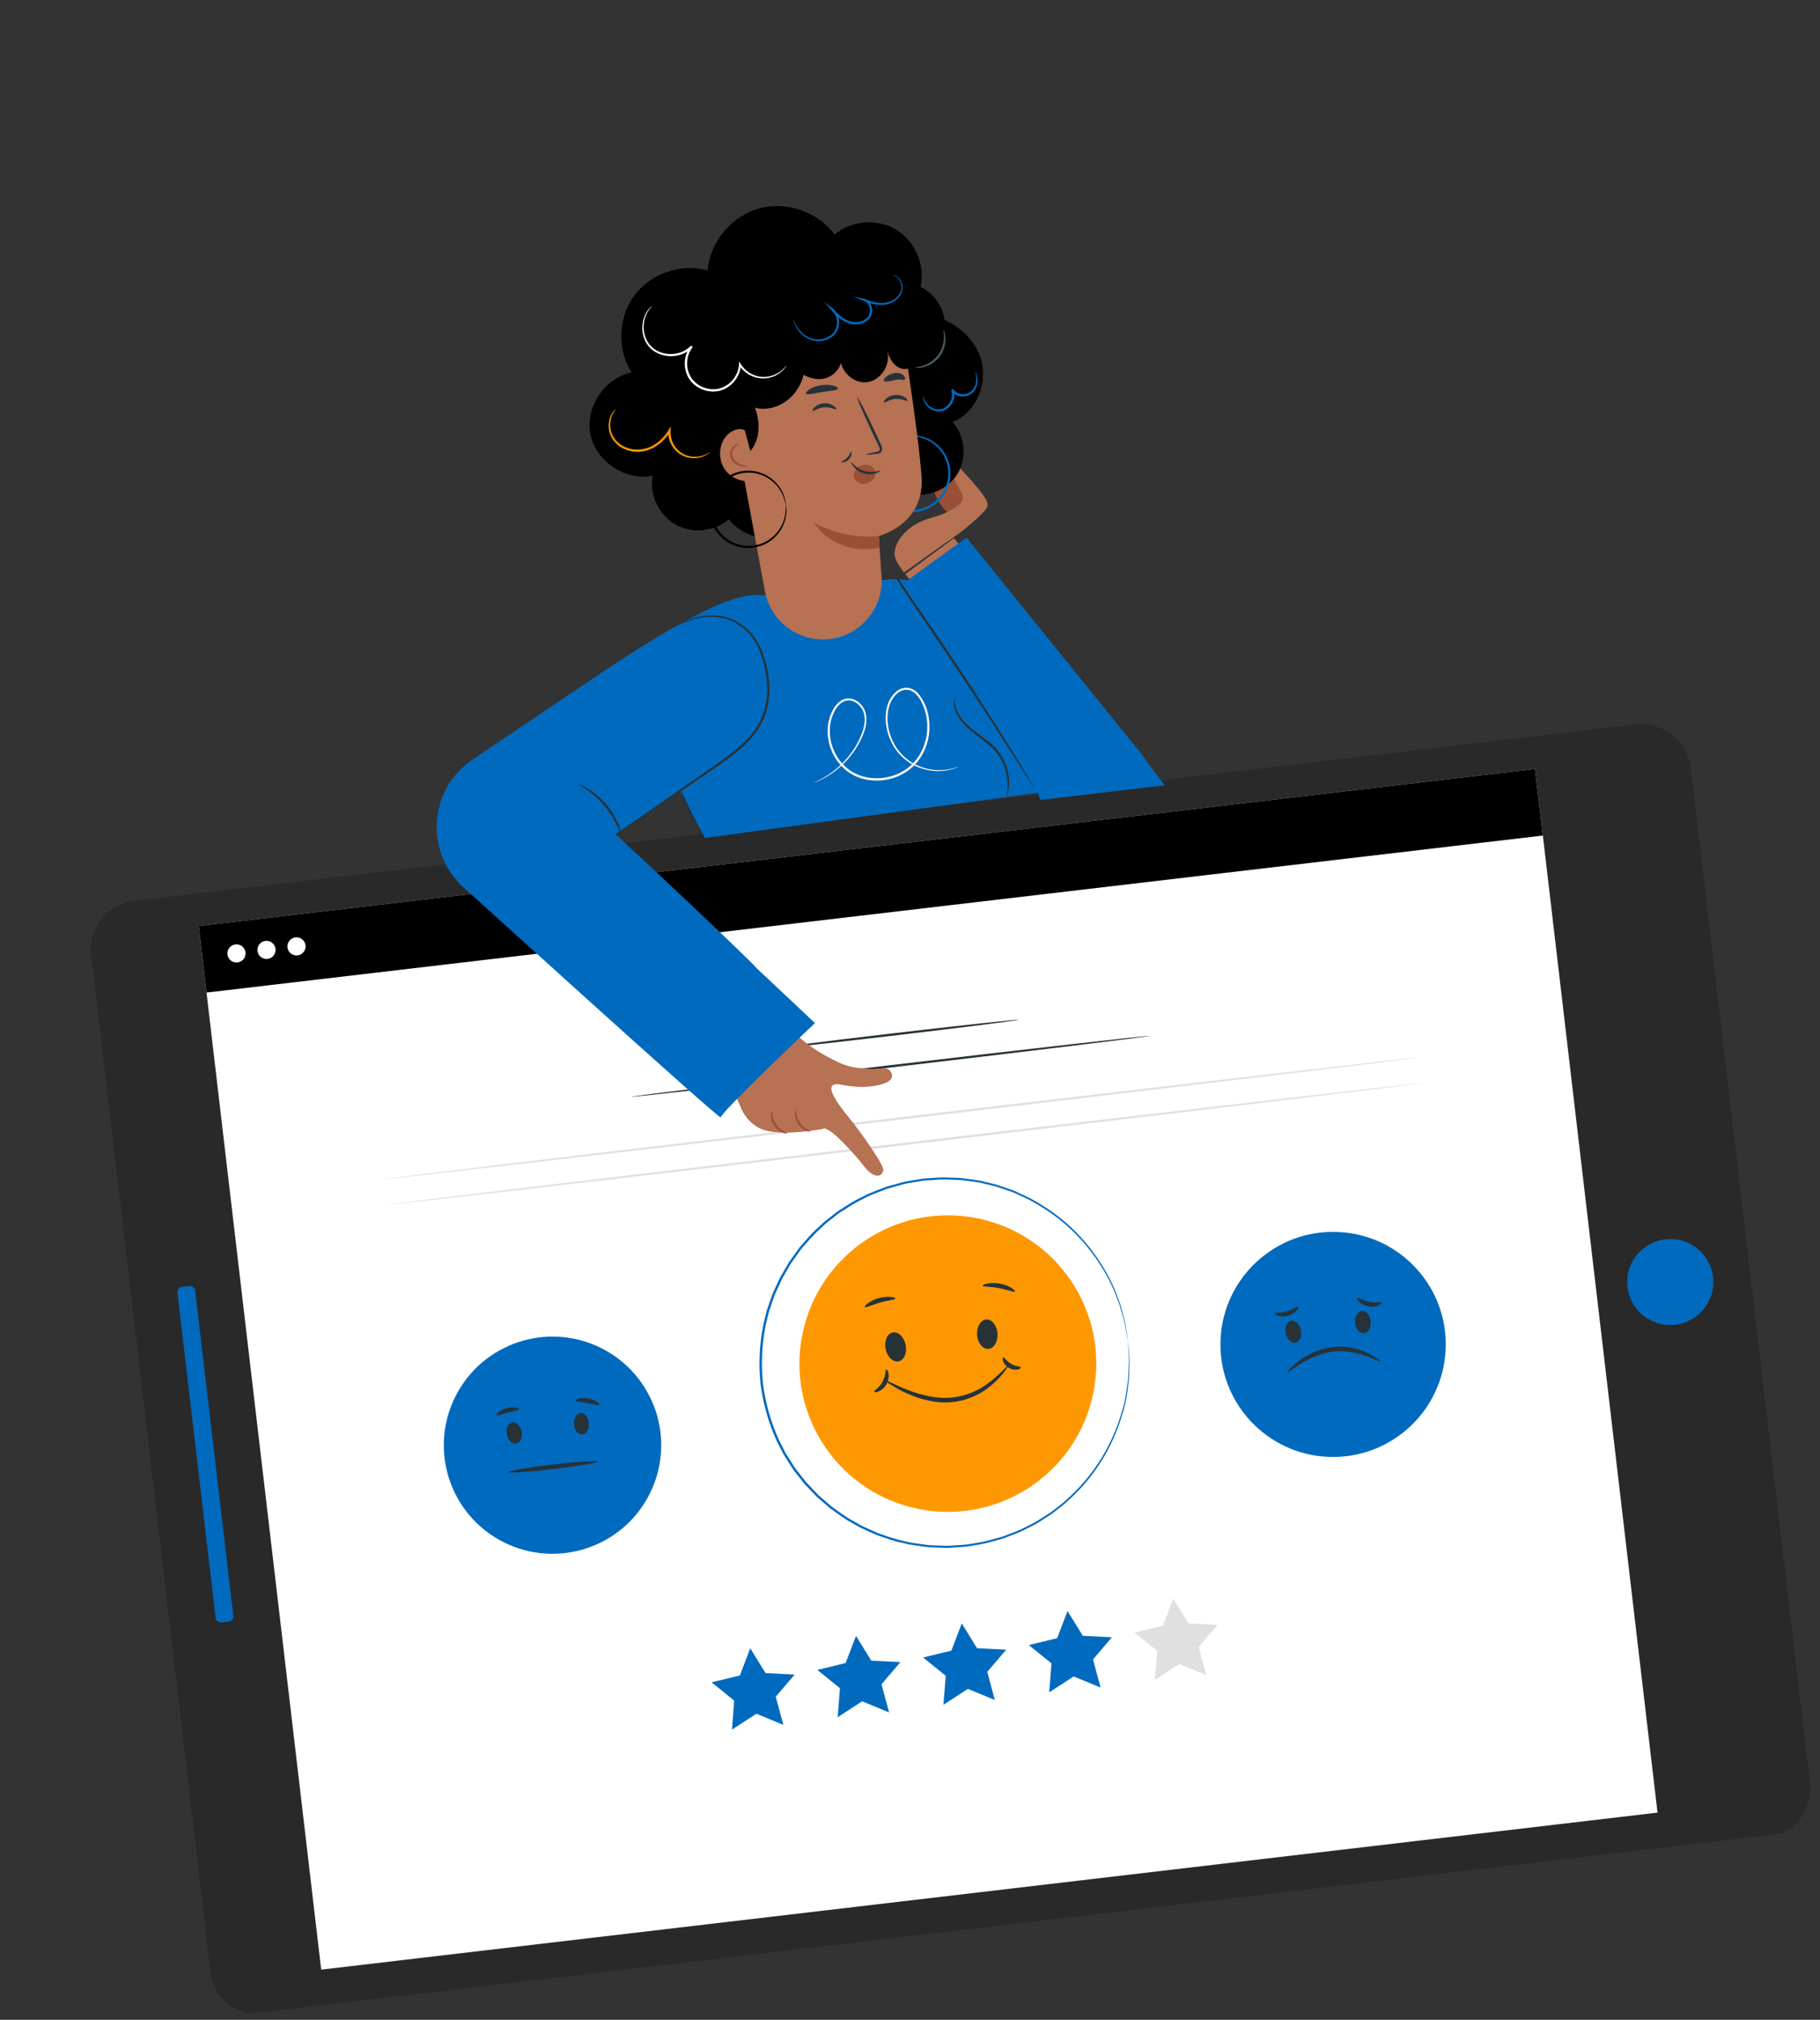 <svg width="440" height="488" viewBox="0 0 440 488" fill="none" xmlns="http://www.w3.org/2000/svg">
<rect x="0" y="0" width="440" height="488" fill="#333333" stroke="none"/>
<g clip-path="url(#clip0)">
<path d="M408.791 185.665L437.567 430.707C438.348 437.359 433.581 443.384 426.918 444.166L64.195 486.761C57.532 487.543 51.499 482.787 50.718 476.134L21.942 231.093C21.161 224.44 25.928 218.416 32.591 217.633L395.314 175.039C401.978 174.256 408.01 179.013 408.791 185.665Z" fill="#292929"/>
<path d="M48.041 223.725L77.651 475.877L400.718 437.94L371.108 185.787L48.041 223.725Z" fill="white"/>
<path d="M414.141 310.935C414.796 305.232 410.696 300.08 404.984 299.428C399.272 298.777 394.11 302.872 393.455 308.576C392.8 314.279 396.9 319.431 402.613 320.082C408.325 320.734 413.486 316.638 414.141 310.935Z" fill="#006abe"/>
<path d="M47.184 311.835L56.406 390.36C56.488 391.058 55.991 391.698 55.281 391.781L53.547 391.985C52.847 392.067 52.207 391.571 52.123 390.862L42.902 312.338C42.82 311.639 43.317 310.999 44.027 310.916L45.761 310.712C46.462 310.641 47.102 311.136 47.184 311.835Z" fill="#006abe"/>
<path d="M157.057 360.938C163.57 347.986 158.336 332.22 145.367 325.722C132.397 319.223 116.603 324.455 110.09 337.406C103.576 350.357 108.81 366.124 121.779 372.622C134.749 379.12 150.543 373.889 157.057 360.938Z" fill="#006abe"/>
<path d="M123.801 343.672C124.783 343.472 125.81 344.462 126.091 345.866C126.374 347.281 125.818 348.583 124.835 348.783C123.853 348.983 122.826 347.994 122.545 346.589C122.252 345.176 122.817 343.862 123.801 343.672Z" fill="#263238"/>
<path d="M140.357 341.38C139.36 341.454 138.646 342.68 138.751 344.116C138.856 345.552 139.758 346.651 140.755 346.576C141.752 346.501 142.466 345.276 142.361 343.84C142.245 342.405 141.354 341.305 140.357 341.38Z" fill="#263238"/>
<path d="M144.614 353.11C144.649 353.412 139.812 354.234 133.817 354.938C127.811 355.643 122.926 355.963 122.89 355.661C122.855 355.358 127.692 354.537 133.687 353.833C139.682 353.129 144.578 352.807 144.614 353.11Z" fill="#263238"/>
<path d="M125.444 340.445C125.418 340.766 124.174 340.901 122.749 341.301C121.323 341.69 120.188 342.215 120 341.962C119.814 341.73 120.792 340.685 122.443 340.227C124.103 339.757 125.483 340.145 125.444 340.445Z" fill="#263238"/>
<path d="M144.904 339.44C144.735 339.713 143.538 339.251 142.036 338.994C140.54 338.705 139.261 338.718 139.202 338.397C139.126 338.11 140.502 337.568 142.245 337.891C143.975 338.196 145.076 339.187 144.904 339.44Z" fill="#263238"/>
<path d="M349.501 325.933C350.122 310.927 338.441 298.266 323.411 297.652C308.381 297.038 295.694 308.706 295.074 323.711C294.454 338.717 306.135 351.379 321.165 351.993C336.194 352.606 348.881 340.939 349.501 325.933Z" fill="#006abe"/>
<path d="M312.128 319.115C313.141 318.911 314.203 319.928 314.503 321.394C314.802 322.86 314.219 324.208 313.195 324.413C312.181 324.616 311.119 323.599 310.82 322.133C310.532 320.677 311.114 319.319 312.128 319.115Z" fill="#263238"/>
<path d="M329.288 316.741C328.26 316.819 327.509 318.091 327.62 319.579C327.732 321.067 328.659 322.206 329.699 322.136C330.728 322.058 331.478 320.786 331.367 319.298C331.256 317.81 330.327 316.661 329.288 316.741Z" fill="#263238"/>
<path d="M333.712 328.906C333.615 329.065 332.404 328.404 330.356 327.641C328.31 326.898 325.332 326.159 322.069 326.595C318.808 327.041 316.098 328.49 314.242 329.638C312.39 330.818 311.316 331.684 311.195 331.55C311.11 331.454 312 330.377 313.795 328.983C315.584 327.631 318.396 325.969 321.928 325.48C325.461 325.002 328.631 325.94 330.67 326.895C332.704 327.893 333.774 328.803 333.712 328.906Z" fill="#263238"/>
<path d="M313.842 315.774C313.95 315.878 313.811 316.232 313.409 316.681C313.005 317.12 312.315 317.645 311.405 317.921C310.495 318.197 309.597 318.123 309.024 317.936C308.44 317.741 308.155 317.478 308.203 317.346C308.315 317.036 309.628 317.305 311.078 316.849C312.529 316.404 313.603 315.538 313.842 315.774Z" fill="#263238"/>
<path d="M334.006 314.728C334.064 314.858 333.802 315.154 333.23 315.422C332.666 315.667 331.744 315.839 330.787 315.624C329.831 315.419 329.086 314.936 328.647 314.533C328.196 314.12 328.008 313.783 328.101 313.667C328.313 313.399 329.508 314.199 331.03 314.538C332.543 314.889 333.865 314.427 334.006 314.728Z" fill="#263238"/>
<path d="M279.224 405.885L285.125 402.042L291.645 404.722L289.809 397.929L294.38 392.583L287.338 392.215L283.65 386.232L281.138 392.795L274.292 394.456L279.766 398.876L279.224 405.885Z" fill="#E0E0E0"/>
<path d="M253.656 408.887L259.558 405.044L266.077 407.724L264.242 400.932L268.813 395.585L261.771 395.218L258.082 389.234L255.571 395.798L248.725 397.458L254.199 401.878L253.656 408.887Z" fill="#006abe"/>
<path d="M228.09 411.889L233.991 408.046L240.511 410.727L238.675 403.934L243.246 398.588L236.204 398.22L232.516 392.237L230.004 398.8L223.158 400.46L228.633 404.881L228.09 411.889Z" fill="#006abe"/>
<path d="M202.521 414.892L208.423 411.049L214.942 413.729L213.107 406.936L217.678 401.59L210.636 401.222L206.948 395.239L204.436 401.803L197.59 403.463L203.064 407.883L202.521 414.892Z" fill="#006abe"/>
<path d="M176.955 417.894L182.857 414.051L189.376 416.732L187.541 409.939L192.112 404.592L185.07 404.225L181.381 398.241L178.87 404.805L172.024 406.465L177.498 410.885L176.955 417.894Z" fill="#006abe"/>
<path d="M277.954 250.275C277.972 250.432 249.934 253.851 215.343 257.913C180.742 261.976 152.685 265.144 152.667 264.988C152.648 264.831 180.676 261.413 215.277 257.35C249.879 253.287 277.936 250.119 277.954 250.275Z" fill="#263238"/>
<path d="M246.273 246.374C246.291 246.531 232.446 248.283 215.37 250.288C198.273 252.296 184.41 253.797 184.391 253.641C184.373 253.485 198.207 251.733 215.304 249.725C232.392 247.729 246.256 246.228 246.273 246.374Z" fill="#263238"/>
<path d="M264.35 336.382C268.188 316.972 255.541 298.137 236.101 294.312C216.662 290.488 197.791 303.122 193.953 322.532C190.115 341.942 202.763 360.777 222.202 364.602C241.642 368.426 260.512 355.792 264.35 336.382Z" fill="#FE9802"/>
<path d="M215.822 321.936C217.156 321.663 218.564 323.01 218.949 324.941C219.335 326.872 218.57 328.654 217.235 328.916C215.901 329.189 214.494 327.843 214.108 325.911C213.712 323.981 214.487 322.199 215.822 321.936Z" fill="#263238"/>
<path d="M238.42 318.807C237.056 318.914 236.077 320.583 236.222 322.543C236.368 324.502 237.593 326.008 238.956 325.9C240.32 325.793 241.3 324.124 241.154 322.164C241.009 320.205 239.784 318.7 238.42 318.807Z" fill="#263238"/>
<path d="M243.677 330.028C243.735 330.075 243.496 330.473 242.995 331.166C242.518 331.877 241.694 332.798 240.603 333.878C239.462 334.889 238.049 336.112 236.195 337.006C234.367 337.94 232.162 338.632 229.777 338.796C227.397 338.991 225.138 338.601 223.18 338.07C221.204 337.562 219.537 336.796 218.159 336.154C215.433 334.762 213.943 333.615 214.005 333.513C214.103 333.353 215.734 334.261 218.488 335.439C219.875 335.984 221.531 336.646 223.434 337.078C225.33 337.532 227.476 337.861 229.7 337.685C231.926 337.529 233.983 336.917 235.738 336.088C237.519 335.297 238.904 334.194 240.078 333.284C241.192 332.308 242.091 331.494 242.665 330.877C243.263 330.289 243.619 329.982 243.677 330.028Z" fill="#263238"/>
<path d="M216.49 313.739C216.464 314.06 214.748 314.145 212.761 314.716C210.771 315.257 209.257 316.069 209.067 315.806C208.881 315.574 210.249 314.24 212.464 313.631C214.668 313.013 216.541 313.448 216.49 313.739Z" fill="#263238"/>
<path d="M245.375 312.039C245.206 312.312 243.597 311.592 241.5 311.225C239.409 310.826 237.644 310.938 237.585 310.617C237.509 310.33 239.371 309.689 241.699 310.124C244.034 310.537 245.548 311.796 245.375 312.039Z" fill="#263238"/>
<path d="M214.288 330.879C214.422 330.842 214.694 331.18 214.804 331.844C214.924 332.506 214.816 333.481 214.32 334.395C213.824 335.31 213.048 335.919 212.433 336.181C211.808 336.445 211.379 336.4 211.332 336.268C211.243 335.962 212.558 335.353 213.337 333.866C214.172 332.415 213.982 330.978 214.288 330.879Z" fill="#263238"/>
<path d="M246.779 330.383C246.826 330.515 246.559 330.768 246.001 330.887C245.454 331.004 244.639 330.92 243.9 330.489C243.151 330.059 242.671 329.396 242.504 328.877C242.326 328.348 242.411 327.989 242.544 327.952C242.855 327.895 243.333 328.906 244.464 329.513C245.559 330.188 246.68 330.088 246.779 330.383Z" fill="#263238"/>
<path d="M272.712 324.018C272.712 324.018 272.653 323.782 272.565 323.306C272.476 322.82 272.353 322.126 272.183 321.226C272.098 320.771 272.006 320.253 271.908 319.694C271.779 319.138 271.592 318.537 271.409 317.882C271.227 317.227 271.027 316.521 270.813 315.774C270.628 315.014 270.254 314.265 269.955 313.433C268.772 310.115 266.7 306.268 263.68 302.278C260.632 298.323 256.443 294.301 250.997 291.114C250.315 290.719 249.623 290.324 248.93 289.919C248.21 289.56 247.453 289.247 246.712 288.89C245.954 288.567 245.218 288.157 244.415 287.902C243.62 287.625 242.815 287.35 241.999 287.076C241.591 286.933 241.184 286.802 240.775 286.659C240.351 286.561 239.926 286.463 239.501 286.354C238.65 286.148 237.791 285.953 236.92 285.748C236.041 285.566 235.143 285.492 234.249 285.364C233.348 285.269 232.445 285.058 231.515 285.072C229.667 285.025 227.774 284.867 225.872 285.08C224.918 285.16 223.946 285.179 222.987 285.302C222.032 285.467 221.067 285.633 220.09 285.79C219.603 285.879 219.112 285.937 218.628 286.057L217.183 286.459C216.22 286.741 215.242 286.973 214.273 287.287C212.393 288.047 210.422 288.67 208.605 289.697C206.706 290.565 204.961 291.753 203.157 292.895C202.287 293.505 201.467 294.193 200.613 294.853C200.198 295.198 199.746 295.494 199.356 295.868L198.175 296.989C196.533 298.43 195.147 300.146 193.679 301.809C193.033 302.709 192.389 303.62 191.733 304.532L191.242 305.214L190.819 305.94L189.974 307.403L189.12 308.877L188.403 310.431L187.686 311.995L187.323 312.777L187.038 313.593C186.668 314.683 186.288 315.774 185.908 316.865C185.638 317.996 185.369 319.127 185.099 320.258C184.186 324.837 183.963 329.609 184.46 334.382C185.082 339.139 186.406 343.741 188.355 347.983C188.879 349.021 189.403 350.059 189.927 351.097C190.55 352.07 191.174 353.054 191.785 354.018L192.251 354.745L192.786 355.423L193.845 356.778L194.903 358.123L196.075 359.36L197.236 360.587L197.816 361.195L198.452 361.744C199.301 362.48 200.139 363.216 200.976 363.943C202.789 365.231 204.536 366.579 206.465 367.59L207.874 368.407C208.34 368.68 208.85 368.874 209.332 369.103C210.315 369.537 211.271 370.017 212.261 370.419C214.28 371.112 216.253 371.863 218.301 372.267C220.307 372.846 222.368 372.995 224.373 373.298C225.379 373.392 226.395 373.389 227.395 373.43L228.895 373.486C229.393 373.491 229.884 373.434 230.379 373.407C231.367 373.344 232.344 373.282 233.31 373.211C234.272 373.109 235.223 372.912 236.168 372.759C238.078 372.524 239.872 371.933 241.659 371.459C242.567 371.257 243.397 370.842 244.251 370.541C245.09 370.2 245.957 369.918 246.759 369.539C247.559 369.138 248.349 368.739 249.129 368.351C249.52 368.157 249.91 367.964 250.299 367.759C250.663 367.526 251.029 367.304 251.393 367.071C252.123 366.615 252.843 366.16 253.552 365.707C254.274 365.274 254.895 364.704 255.558 364.214C256.207 363.704 256.859 363.215 257.476 362.699C258.067 362.143 258.639 361.6 259.21 361.058C263.77 356.696 266.913 351.813 268.962 347.259C270.987 342.688 272.111 338.465 272.483 334.954C272.581 334.076 272.781 333.259 272.774 332.478C272.809 331.692 272.84 330.969 272.867 330.29C272.893 329.61 272.935 328.981 272.932 328.411C272.897 327.844 272.867 327.319 272.845 326.857C272.801 325.942 272.76 325.239 272.734 324.745C272.71 324.272 272.712 324.018 272.712 324.018C272.712 324.018 272.751 324.257 272.786 324.739C272.823 325.231 272.884 325.932 272.95 326.855C272.984 327.326 273.024 327.84 273.07 328.416C273.085 328.995 273.043 329.624 273.037 330.301C273.022 330.98 272.993 331.723 272.979 332.507C272.987 333.299 272.797 334.114 272.71 335.001C272.363 338.53 271.263 342.782 269.254 347.405C267.222 352.009 264.075 356.945 259.5 361.362C258.929 361.905 258.338 362.46 257.748 363.026C257.132 363.553 256.469 364.043 255.811 364.565C255.138 365.056 254.518 365.636 253.797 366.08C253.077 366.535 252.359 366.999 251.62 367.467C251.255 367.7 250.88 367.934 250.516 368.167C250.126 368.361 249.737 368.565 249.336 368.76C248.547 369.16 247.747 369.56 246.937 369.972C246.125 370.353 245.248 370.646 244.399 370.989C243.536 371.302 242.695 371.718 241.777 371.921C239.971 372.408 238.156 373.001 236.226 373.249C235.269 373.393 234.32 373.61 233.336 373.705C232.359 373.767 231.372 373.84 230.374 373.905C229.879 373.931 229.378 373.99 228.879 373.985L227.369 373.93C226.358 373.879 225.342 373.882 224.316 373.802C222.29 373.501 220.207 373.344 218.17 372.769C216.1 372.367 214.095 371.609 212.054 370.908C211.054 370.507 210.076 370.03 209.082 369.587C208.588 369.349 208.078 369.155 207.602 368.883L206.171 368.058C204.218 367.029 202.45 365.672 200.613 364.366C199.764 363.63 198.914 362.885 198.054 362.14L197.406 361.582L196.814 360.964L195.63 359.718L194.447 358.473L193.377 357.118L192.306 355.754L191.77 355.066L191.302 354.328C190.678 353.344 190.055 352.361 189.419 351.368C188.894 350.319 188.358 349.272 187.821 348.215C185.845 343.923 184.505 339.271 183.875 334.45C183.371 329.615 183.597 324.779 184.525 320.146C184.802 318.993 185.071 317.851 185.349 316.709C185.737 315.596 186.116 314.494 186.495 313.392L186.79 312.565L187.152 311.772L187.877 310.196L188.604 308.631L189.467 307.145L190.33 305.659L190.763 304.921L191.264 304.228C191.928 303.304 192.583 302.392 193.237 301.47C194.723 299.784 196.128 298.044 197.789 296.591L198.99 295.456C199.391 295.081 199.842 294.775 200.267 294.429C201.131 293.767 201.97 293.066 202.852 292.455C204.675 291.3 206.44 290.099 208.36 289.229C210.208 288.198 212.198 287.563 214.099 286.8C215.067 286.475 216.066 286.242 217.04 285.969L218.496 285.565C218.98 285.445 219.481 285.386 219.968 285.297C220.954 285.129 221.931 284.972 222.896 284.805C223.867 284.681 224.849 284.661 225.813 284.579C227.748 284.373 229.651 284.53 231.521 284.585C232.462 284.57 233.377 284.79 234.288 284.884C235.193 285.021 236.103 285.104 236.993 285.285C237.875 285.499 238.736 285.704 239.607 285.908C240.043 286.016 240.468 286.114 240.892 286.212C241.311 286.353 241.719 286.496 242.128 286.638C242.945 286.922 243.762 287.207 244.567 287.482C245.382 287.746 246.118 288.157 246.877 288.49C247.628 288.846 248.386 289.169 249.118 289.538C249.822 289.941 250.515 290.346 251.208 290.751C256.681 293.988 260.897 298.059 263.93 302.069C266.955 306.1 269.01 309.982 270.166 313.334C270.454 314.167 270.83 314.926 271.005 315.699C271.21 316.457 271.399 317.164 271.573 317.831C271.745 318.487 271.932 319.089 272.042 319.657C272.13 320.228 272.211 320.737 272.287 321.203C272.424 322.107 272.539 322.812 272.617 323.3C272.684 323.778 272.712 324.018 272.712 324.018Z" fill="#006abe"/>
<path d="M371.107 185.785L48.04 223.723L49.929 239.812L372.996 201.874L371.107 185.785Z" fill="black"/>
<path d="M59.356 230.1C59.497 231.3 58.63 232.395 57.429 232.536C56.228 232.677 55.131 231.812 54.99 230.613C54.849 229.414 55.716 228.319 56.917 228.178C58.129 228.035 59.215 228.901 59.356 230.1Z" fill="white"/>
<path d="M66.614 229.248C66.754 230.447 65.888 231.543 64.687 231.684C63.486 231.825 62.389 230.96 62.248 229.761C62.107 228.562 62.974 227.466 64.175 227.325C65.376 227.184 66.473 228.049 66.614 229.248Z" fill="white"/>
<path d="M73.862 228.397C74.003 229.596 73.136 230.691 71.935 230.832C70.734 230.973 69.637 230.109 69.496 228.909C69.355 227.71 70.222 226.615 71.423 226.474C72.624 226.333 73.721 227.198 73.862 228.397Z" fill="white"/>
<path d="M343.206 255.477C343.225 255.634 287.186 262.341 218.046 270.46C148.885 278.582 92.828 285.038 92.809 284.881C92.791 284.725 148.819 278.019 217.98 269.897C287.12 261.778 343.188 255.321 343.206 255.477Z" fill="#E0E0E0"/>
<path d="M343.933 261.671C343.951 261.827 287.912 268.535 218.773 276.654C149.612 284.775 93.554 291.231 93.536 291.075C93.518 290.919 149.546 284.212 218.707 276.091C287.846 267.972 343.914 261.515 343.933 261.671Z" fill="#E0E0E0"/>
<path d="M170.389 202.474C170.389 202.474 167.599 197.738 167.053 196.693C165.584 193.831 155.991 174.63 157.369 171.393C163.731 156.417 168.773 145.699 184.585 143.842L212.48 140.376C212.48 140.376 238.303 131.889 263.988 189.76L170.389 202.474Z" fill="#006abe"/>
<path d="M112.096 214.425L147.717 202.272L188.034 174.663L184.586 143.852C177.934 142.837 166.113 148.749 145.235 162.649L114.239 183.529C103.622 190.674 102.57 205.882 112.096 214.425Z" fill="#006abe"/>
<path d="M201.353 264.366C200.617 262.697 200.851 261.539 203.478 262.086C209.274 263.298 214.185 262.108 215.28 260.88C216.374 259.652 215.004 257.72 213.218 258.11C211.773 258.427 209.187 258.224 207.253 257.986C205.653 257.793 204.097 257.352 202.66 256.654C201.414 256.05 200.319 255.47 199.356 254.938C199.356 254.938 193.782 251.83 191.813 249.038L175.059 258.658L178.936 267.146C178.936 267.146 180.465 272.231 185.702 273.275C190.938 274.32 198.887 272.763 198.887 272.763C200.247 271.631 206.881 279.16 208.943 281.846C210.97 284.504 213.095 284.656 213.545 282.807C213.852 281.544 207.764 273.158 205.667 270.54C204.508 269.143 202.235 266.376 201.353 264.366Z" fill="#B77153"/>
<path d="M190.348 273.808C190.345 273.871 189.915 273.901 189.285 273.679C188.655 273.457 187.842 272.929 187.235 272.091C186.628 271.253 186.381 270.32 186.366 269.645C186.35 268.971 186.516 268.581 186.581 268.595C186.74 268.597 186.551 270.237 187.694 271.762C188.776 273.316 190.394 273.654 190.348 273.808Z" fill="#995037"/>
<path d="M195.951 273.361C195.937 273.426 195.535 273.431 194.936 273.195C194.338 272.969 193.576 272.435 193.006 271.635C192.434 270.825 192.202 269.933 192.18 269.291C192.157 268.648 192.304 268.272 192.369 268.285C192.528 268.288 192.393 269.847 193.455 271.318C194.489 272.814 196.007 273.207 195.951 273.361Z" fill="#995037"/>
<path d="M110.911 213.349C110.911 213.349 174.447 271.024 174.259 269.968C174.072 268.912 197.026 247.178 197.026 247.178L134.456 188.343L110.911 213.349Z" fill="#006abe"/>
<path d="M143.392 196.733C143.402 196.722 143.552 196.831 143.833 197.062C144.152 197.342 144.542 197.687 145.014 198.097C146.081 199.071 147.528 200.392 149.283 201.993C152.869 205.303 157.802 209.893 163.23 214.996C168.657 220.098 173.544 224.746 177.075 228.126C178.784 229.786 180.182 231.144 181.222 232.153C181.666 232.598 182.037 232.966 182.327 233.271C182.58 233.526 182.702 233.67 182.683 233.683C182.674 233.695 182.523 233.586 182.242 233.355C181.923 233.075 181.533 232.73 181.061 232.32C179.994 231.346 178.547 230.025 176.792 228.424C173.206 225.113 168.262 220.525 162.834 215.412C157.406 210.309 152.52 205.661 148.989 202.281C147.28 200.621 145.881 199.264 144.842 198.255C144.398 197.81 144.026 197.441 143.736 197.137C143.506 196.889 143.384 196.756 143.392 196.733Z" fill="#006abe"/>
<path d="M243.324 192.503C243.206 192.486 243.76 190.898 243.509 188.306C243.379 187.021 243.02 185.499 242.27 183.98C241.519 182.451 240.34 180.973 238.796 179.727C237.27 178.458 235.663 177.399 234.342 176.243C233.001 175.101 231.984 173.835 231.377 172.638C230.76 171.442 230.558 170.345 230.554 169.595C230.561 168.844 230.695 168.448 230.717 168.456C230.841 168.431 230.421 170.171 231.727 172.46C232.356 173.58 233.364 174.773 234.679 175.866C235.994 176.969 237.6 178.017 239.16 179.314C240.739 180.587 241.993 182.163 242.744 183.777C243.504 185.379 243.839 186.967 243.921 188.3C244.004 189.633 243.854 190.708 243.696 191.434C243.515 192.143 243.347 192.522 243.324 192.503Z" fill="#263238"/>
<path d="M161.998 151.938C161.985 151.919 162.252 151.76 162.767 151.457C163.283 151.164 164.061 150.755 165.086 150.286C166.124 149.836 167.421 149.346 169.001 149.002C170.573 148.68 172.444 148.481 174.459 148.868C176.47 149.224 178.576 150.203 180.401 151.764C182.237 153.335 183.636 155.602 184.515 158.131C185.384 160.661 186.007 163.442 186.024 166.379C186.027 169.296 185.426 172.379 183.915 175.115C182.396 177.862 180.171 180.015 177.917 181.834C175.644 183.665 173.328 185.216 171.133 186.721C166.752 189.72 162.801 192.414 159.459 194.699C156.163 196.925 153.475 198.742 151.562 200.034C150.658 200.626 149.941 201.102 149.4 201.461C148.898 201.784 148.631 201.943 148.629 201.922C148.616 201.902 148.858 201.715 149.336 201.363C149.853 200.985 150.556 200.48 151.434 199.848C153.322 198.517 155.972 196.651 159.229 194.366C162.548 192.063 166.473 189.33 170.828 186.292C173.011 184.778 175.337 183.215 177.57 181.399C179.805 179.604 181.96 177.49 183.428 174.844C184.886 172.199 185.478 169.212 185.482 166.368C185.476 163.515 184.868 160.775 184.037 158.293C183.184 155.814 181.859 153.633 180.102 152.106C178.355 150.578 176.336 149.61 174.387 149.247C172.446 148.851 170.61 149.003 169.068 149.3C167.516 149.61 166.215 150.069 165.172 150.477C164.132 150.905 163.35 151.283 162.82 151.546C162.291 151.819 162 151.959 161.998 151.938Z" fill="#263238"/>
<path d="M150.246 201.901C150.075 201.974 149.166 198.296 146.249 194.823C143.369 191.303 139.923 189.731 140.022 189.582C140.047 189.526 140.931 189.834 142.229 190.612C143.527 191.39 145.195 192.695 146.673 194.467C148.153 196.248 149.126 198.132 149.642 199.551C150.167 200.959 150.308 201.883 150.246 201.901Z" fill="#263238"/>
<path d="M231.727 185.261C231.727 185.261 231.349 185.475 230.574 185.724C229.799 185.974 228.615 186.261 227.062 186.295C225.52 186.328 223.584 186.069 221.552 185.177C219.532 184.294 217.446 182.668 216.009 180.257C214.586 177.877 213.729 174.732 214.288 171.464C214.583 169.833 215.342 168.179 216.764 167.029C217.459 166.461 218.41 166.085 219.363 166.174C220.333 166.229 221.222 166.77 221.873 167.444C224.358 170.302 225.208 174.473 224.423 178.423C224.008 180.396 223.177 182.333 221.865 183.967C220.565 185.61 218.779 186.898 216.785 187.682C212.799 189.26 208.108 188.806 204.833 186.347C201.568 183.877 199.932 179.862 200.101 176.163C200.158 174.307 200.732 172.516 201.655 171.002C202.139 170.258 202.759 169.583 203.556 169.161C204.341 168.72 205.295 168.64 206.129 168.891C207.788 169.404 208.942 170.844 209.3 172.356C209.66 173.889 209.382 175.401 208.955 176.72C208.024 179.345 206.634 181.485 205.201 183.165C203.766 184.834 202.291 186.064 201.015 186.923C199.73 187.792 198.662 188.341 197.916 188.661C197.544 188.831 197.248 188.929 197.057 189.015C196.865 189.091 196.763 189.124 196.762 189.113C196.761 189.103 196.85 189.05 197.041 188.964C197.231 188.868 197.513 188.75 197.873 188.571C198.593 188.211 199.649 187.643 200.9 186.756C202.151 185.869 203.573 184.635 204.966 182.97C206.349 181.307 207.698 179.182 208.581 176.605C208.991 175.32 209.236 173.886 208.879 172.469C208.548 171.091 207.462 169.781 206.002 169.339C205.278 169.128 204.472 169.202 203.787 169.589C203.099 169.955 202.526 170.572 202.078 171.269C201.218 172.692 200.678 174.404 200.621 176.176C200.465 179.715 202.071 183.564 205.172 185.895C208.273 188.227 212.771 188.66 216.596 187.154C218.509 186.401 220.209 185.187 221.443 183.615C222.689 182.052 223.497 180.192 223.901 178.305C224.28 176.4 224.274 174.456 223.859 172.633C223.657 171.727 223.363 170.842 222.97 170.021C222.597 169.188 222.115 168.42 221.512 167.793C220.909 167.166 220.147 166.716 219.325 166.665C218.512 166.591 217.701 166.898 217.072 167.405C215.785 168.434 215.028 170.013 214.752 171.536C214.189 174.678 214.991 177.723 216.355 180.047C217.731 182.391 219.73 183.995 221.687 184.886C223.657 185.786 225.543 186.072 227.068 186.072C230.146 186.049 231.714 185.157 231.727 185.261Z" fill="#FAFAFA"/>
<path d="M229.068 123.851C227.719 122.551 226.651 120.942 225.99 119.191C225.774 118.614 225.595 117.99 225.714 117.384C225.834 116.778 226.327 116.203 226.94 116.194C227.574 116.183 228.071 116.717 228.468 117.209C229.632 118.647 230.77 120.131 231.621 121.786C231.854 122.245 232.069 122.716 232.097 123.231C232.126 123.746 231.947 124.295 231.514 124.578C231.054 124.897 230.41 124.824 229.923 124.554C229.436 124.283 229.056 123.842 228.699 123.419" fill="#995037"/>
<path d="M231.627 122.377C230.481 120.556 229.337 118.746 228.191 116.925C227.852 116.383 227.501 115.822 227.406 115.199C227.311 114.565 227.543 113.84 228.113 113.551C228.613 113.302 229.233 113.441 229.684 113.768C230.134 114.085 230.455 114.566 230.774 115.025C231.312 115.818 231.839 116.612 232.377 117.406C232.813 118.052 233.25 118.709 233.486 119.453C233.721 120.197 233.727 121.052 233.317 121.714C232.908 122.375 232.011 122.766 231.296 122.448" fill="#995037"/>
<path d="M221.452 141.68C221.452 141.68 217.025 137.157 216.372 134.57C215.718 131.983 218.389 126.955 225.17 125.102C228.812 124.103 230.863 122.816 231.976 121.839C232.783 121.132 232.987 119.987 232.465 119.055C231.298 116.961 229.19 113.076 229.251 112.519C229.41 111.073 230.333 110.997 233.123 114.2C235.923 117.401 239.087 120.624 238.743 122.292C238.398 123.96 230.565 129.923 230.565 129.923L233.297 133.354L221.452 141.68Z" fill="#B77153"/>
<path d="M250.287 190.132L217.705 141.422L233.651 129.877L276.157 182.401C276.157 182.401 278.473 185.807 281.614 189.741L251.566 193.269" fill="#006abe"/>
<path d="M232.888 128.244C232.9 128.253 232.804 128.338 232.62 128.487C232.397 128.661 232.125 128.873 231.785 129.135C230.997 129.724 229.927 130.526 228.583 131.53C225.756 133.606 221.809 136.511 217.082 139.984L217.139 139.66C220.335 144.602 224.39 150.278 228.548 156.48C234.718 165.65 240.111 174.065 243.935 180.212C245.852 183.285 247.365 185.792 248.404 187.52C248.894 188.361 249.29 189.023 249.582 189.528C249.848 189.993 249.973 190.243 249.963 190.244C249.943 190.257 249.778 190.023 249.482 189.582C249.16 189.091 248.745 188.442 248.215 187.627C247.087 185.867 245.519 183.419 243.598 180.41C239.696 174.315 234.254 165.937 228.086 156.778C223.939 150.584 219.903 144.895 216.746 139.917L216.617 139.721L216.803 139.594C221.581 136.189 225.565 133.332 228.418 131.295C229.787 130.331 230.894 129.567 231.696 129.008C232.049 128.765 232.334 128.573 232.57 128.419C232.778 128.299 232.887 128.234 232.888 128.244Z" fill="#263238"/>
<path d="M170.389 202.474C170.272 202.562 168.49 200.192 166.86 196.948C165.228 193.694 164.398 190.863 164.541 190.814C164.694 190.765 165.744 193.485 167.37 196.698C168.976 199.913 170.526 202.384 170.389 202.474Z" fill="#263238"/>
<path d="M219.779 119.213C224.138 120.361 229.142 118.346 231.485 114.487C233.828 110.639 233.315 105.277 230.275 101.934C236.082 99.719 239.001 92.389 237.081 86.495C235.16 80.6 229.196 76.511 223.016 75.916C220.65 75.686 218.199 75.921 216.04 76.915C213.88 77.908 212.05 79.73 211.343 82.001" fill="black"/>
<path d="M217.356 105.808C217.385 105.869 216.598 106.109 215.411 106.914C214.255 107.705 212.678 109.244 211.915 111.68C211.549 112.886 211.376 114.301 211.632 115.762C211.887 117.212 212.49 118.737 213.571 120.005C214.091 120.652 214.741 121.221 215.465 121.707C216.178 122.194 216.997 122.584 217.863 122.831C219.588 123.368 221.551 123.318 223.363 122.693C225.16 122.038 226.713 120.84 227.711 119.328C228.228 118.591 228.609 117.774 228.86 116.941C229.123 116.118 229.257 115.267 229.254 114.432C229.291 112.768 228.791 111.21 228.078 109.919C227.354 108.62 226.328 107.641 225.282 106.939C223.147 105.53 220.964 105.332 219.558 105.444C218.121 105.56 217.374 105.87 217.356 105.808C217.354 105.788 217.536 105.713 217.902 105.586C218.257 105.449 218.812 105.31 219.543 105.224C220.973 105.045 223.243 105.17 225.497 106.607C226.608 107.322 227.701 108.336 228.485 109.692C229.258 111.039 229.799 112.677 229.774 114.445C229.782 115.322 229.644 116.226 229.377 117.103C229.121 117.989 228.714 118.851 228.172 119.644C227.111 121.248 225.472 122.53 223.553 123.231C221.63 123.9 219.539 123.945 217.714 123.367C216.792 123.094 215.929 122.688 215.179 122.163C214.41 121.651 213.735 121.043 213.187 120.346C212.055 118.999 211.431 117.381 211.187 115.846C210.942 114.299 211.15 112.827 211.554 111.574C212.4 109.044 214.083 107.504 215.307 106.747C215.928 106.357 216.45 106.116 216.807 106C217.149 105.843 217.344 105.789 217.356 105.808Z" fill="#006abe"/>
<path d="M219.95 88.844C224.245 88.097 227.84 84.356 228.413 80.039C228.986 75.722 226.504 71.172 222.55 69.332C223.739 64.129 221.287 58.307 216.725 55.524C212.163 52.74 205.846 53.228 201.759 56.658C197.68 51.133 190.024 48.511 183.405 50.388C176.785 52.265 171.64 58.493 171.057 65.337C164.695 63.547 157.332 66.04 153.381 71.345C149.429 76.64 149.132 84.391 152.667 89.97C146.134 91.318 141.404 98.47 142.743 105.004C144.081 111.527 151.233 116.258 157.779 114.929C156.946 119.467 159.242 124.408 163.25 126.707C167.257 129.006 172.691 128.484 176.191 125.473C179.074 129.098 184.141 130.861 188.653 129.792C193.176 128.732 196.919 124.899 197.88 120.368" fill="black"/>
<path d="M213.119 139.233C212.742 134.13 212.473 129.5 212.473 129.5C212.473 129.5 223.669 126.737 222.799 115.095C221.93 103.453 217.639 76.917 217.639 76.917L195.541 69.343L175.16 90.087L184.937 142.87C186.349 150.474 193.594 155.553 201.24 154.296C208.511 153.104 213.663 146.569 213.119 139.233Z" fill="#B77153"/>
<path d="M219.425 96.823C219.271 97.042 218.077 96.252 216.515 96.383C214.949 96.482 213.885 97.431 213.693 97.243C213.599 97.159 213.745 96.782 214.204 96.358C214.652 95.936 215.457 95.492 216.433 95.42C217.41 95.347 218.273 95.669 218.781 96.022C219.298 96.373 219.499 96.73 219.425 96.823Z" fill="#263238"/>
<path d="M202.172 98.849C202.008 99.07 200.824 98.278 199.262 98.409C197.696 98.508 196.632 99.458 196.44 99.269C196.346 99.185 196.492 98.808 196.961 98.383C197.409 97.96 198.215 97.517 199.191 97.445C200.167 97.372 201.031 97.694 201.538 98.046C202.056 98.398 202.256 98.755 202.172 98.849Z" fill="#263238"/>
<path d="M209.392 109.841C209.37 109.748 210.324 109.488 211.884 109.157C212.277 109.079 212.646 108.972 212.685 108.672C212.743 108.358 212.532 107.907 212.285 107.429C211.807 106.428 211.303 105.377 210.771 104.277C208.656 99.79 207.087 96.073 207.257 95.99C207.427 95.907 209.277 99.484 211.381 103.973C211.893 105.086 212.377 106.139 212.845 107.152C213.049 107.625 213.364 108.148 213.22 108.81C213.142 109.136 212.875 109.389 212.621 109.483C212.369 109.586 212.149 109.612 211.951 109.635C210.388 109.85 209.403 109.934 209.392 109.841Z" fill="#263238"/>
<path d="M212.474 129.5C212.474 129.5 204.896 130.611 196.846 126.345C196.846 126.345 201.377 134.365 212.608 132.359L212.474 129.5Z" fill="#995037"/>
<path d="M189.205 70.743C186.098 76.298 187.068 83.837 191.493 88.423C193.445 90.445 196.204 91.939 198.982 91.518C201.758 91.087 204.143 88.132 203.228 85.481C202.542 89.018 205.92 92.712 209.499 92.355C213.088 91.997 215.666 87.709 214.301 84.381C214.729 85.589 215.18 86.815 216.014 87.785C216.848 88.754 218.173 89.402 219.417 89.087C221.145 88.651 221.938 86.656 222.134 84.899C222.732 79.628 220.17 74.221 215.968 70.983C211.765 67.745 206.097 66.634 200.875 67.607C195.653 68.58 190.907 71.537 187.37 75.493" fill="black"/>
<path d="M191.157 74.657C192.902 77.803 194.328 81.198 194.717 84.778C195.095 88.359 194.345 92.158 192.103 94.979C189.861 97.8 185.997 99.427 182.511 98.505C183.672 101.54 183.807 105.118 182.156 107.923C180.505 110.728 176.838 112.406 173.815 111.186C171.092 110.089 169.609 107.113 168.924 104.255C167.245 97.349 168.869 89.716 173.215 84.079C177.551 78.443 184.527 74.918 191.646 74.769" fill="black"/>
<path d="M180.059 103.941C178.401 103.174 176.384 104.204 175.308 105.683C173.623 108.016 173.688 111.454 175.458 113.72C177.227 115.986 180.553 116.896 183.233 115.83" fill="#B77153"/>
<path d="M180.706 112.617C180.714 112.68 180.211 112.813 179.381 112.689C178.594 112.57 177.352 112.092 176.75 110.841C176.457 110.241 176.418 109.548 176.596 108.988C176.773 108.428 177.105 108.009 177.423 107.739C178.078 107.186 178.633 107.132 178.64 107.194C178.671 107.275 178.206 107.467 177.7 108.023C177.19 108.548 176.741 109.595 177.252 110.613C177.731 111.624 178.751 112.107 179.475 112.318C180.208 112.517 180.706 112.522 180.706 112.617Z" fill="#995037"/>
<path d="M202.564 93.899C202.471 94.364 200.759 94.396 198.744 94.728C196.736 95.027 195.089 95.516 194.86 95.099C194.624 94.715 196.145 93.426 198.487 93.077C200.824 92.697 202.672 93.463 202.564 93.899Z" fill="#263238"/>
<path d="M218.777 91.667C218.618 91.844 218.261 91.78 217.843 91.734C217.413 91.679 217.02 91.672 216.411 91.807C215.813 91.941 215.157 92.124 214.644 92.173C214.132 92.234 213.763 92.16 213.675 91.949C213.587 91.737 213.782 91.418 214.177 91.087C214.583 90.754 215.183 90.366 216.07 90.167C216.954 89.936 217.986 90.248 218.408 90.685C218.861 91.118 218.928 91.512 218.777 91.667Z" fill="#263238"/>
<path d="M207.036 113.13C207.852 112.506 208.92 112.137 209.921 112.368C210.924 112.61 211.767 113.568 211.653 114.586C211.592 115.142 211.27 115.645 210.87 116.031C210.251 116.621 209.384 116.987 208.517 116.909C207.661 116.83 206.834 116.283 206.528 115.483C206.212 114.685 206.495 113.669 207.214 113.204" fill="#995037"/>
<path d="M212.883 113.691C212.921 113.75 212.555 114.057 211.823 114.312C211.101 114.566 209.994 114.696 208.843 114.366C207.693 114.036 206.828 113.345 206.345 112.746C205.862 112.147 205.713 111.689 205.773 111.661C205.842 111.621 206.108 111.992 206.63 112.469C207.152 112.947 207.961 113.529 208.991 113.82C210.02 114.111 211.02 114.057 211.712 113.913C212.419 113.798 212.842 113.611 212.883 113.691Z" fill="#263238"/>
<path d="M189.98 121.983C189.917 121.99 189.865 121.182 189.338 119.849C188.825 118.546 187.673 116.672 185.458 115.389C184.368 114.767 183.019 114.28 181.538 114.2C180.058 114.131 178.435 114.375 176.959 115.15C176.208 115.514 175.505 116.019 174.875 116.611C174.236 117.204 173.672 117.904 173.246 118.694C172.339 120.259 171.95 122.176 172.152 124.076C172.396 125.972 173.218 127.746 174.463 129.059C175.071 129.727 175.781 130.278 176.531 130.708C177.281 131.148 178.081 131.467 178.896 131.646C180.512 132.059 182.147 131.919 183.571 131.509C184.993 131.088 186.194 130.313 187.108 129.445C188.966 127.683 189.642 125.595 189.85 124.207C190.043 122.789 189.907 121.991 189.98 121.983C190.001 121.98 190.035 122.177 190.08 122.563C190.135 122.937 190.15 123.517 190.066 124.245C189.927 125.678 189.283 127.857 187.386 129.74C186.445 130.654 185.21 131.496 183.708 131.958C182.225 132.407 180.499 132.578 178.776 132.157C177.918 131.972 177.064 131.639 176.269 131.183C175.465 130.738 174.708 130.15 174.064 129.444C172.736 128.056 171.848 126.173 171.6 124.152C171.383 122.126 171.8 120.09 172.771 118.433C173.233 117.596 173.834 116.849 174.513 116.23C175.18 115.602 175.934 115.08 176.726 114.702C178.304 113.893 180.014 113.661 181.57 113.753C183.128 113.855 184.535 114.388 185.662 115.059C187.943 116.45 189.075 118.421 189.542 119.783C189.782 120.473 189.9 121.03 189.945 121.416C189.978 121.782 190.001 121.98 189.98 121.983Z" fill="black"/>
<path d="M215.8 66.404C215.799 66.394 215.906 66.402 216.101 66.443C216.287 66.495 216.574 66.588 216.887 66.826C217.5 67.262 218.256 68.293 218.175 69.762C218.115 71.238 216.816 72.796 214.937 73.387C213.031 74.023 210.753 73.551 208.645 72.646L206.348 71.658L208.809 72.151C209.655 72.316 210.329 73.008 210.622 73.788C210.936 74.576 210.949 75.494 210.58 76.319C210.201 77.146 209.466 77.74 208.636 78.07C207.807 78.4 206.872 78.467 205.986 78.317C203.789 77.909 202.209 76.351 200.983 74.93L199.209 72.898L201.35 74.538C202.571 75.473 202.998 77.03 202.847 78.358C202.71 79.717 201.92 80.93 200.873 81.571C198.763 82.897 196.293 82.511 194.846 81.549C193.335 80.585 192.594 79.319 192.208 78.466C192.009 78.035 191.903 77.677 191.833 77.442C191.773 77.196 191.747 77.072 191.768 77.07C191.809 77.054 191.942 77.557 192.378 78.383C192.811 79.188 193.587 80.387 195.034 81.253C196.417 82.126 198.728 82.415 200.617 81.189C201.553 80.593 202.222 79.531 202.343 78.312C202.467 77.113 202.064 75.755 201.031 74.978L201.398 74.586C202.609 75.976 204.135 77.425 206.092 77.776C207.672 78.067 209.474 77.453 210.099 76.101C210.717 74.781 210.033 72.927 208.721 72.658L208.874 72.164C210.928 73.065 213.078 73.521 214.834 72.966C216.585 72.454 217.797 71.053 217.896 69.731C218.014 68.396 217.358 67.405 216.819 66.961C216.222 66.481 215.784 66.448 215.8 66.404Z" fill="#006abe"/>
<path d="M190.165 88.294C190.176 88.303 190.131 88.372 190.052 88.508C189.973 88.644 189.826 88.841 189.622 89.087C189.212 89.558 188.527 90.219 187.456 90.747C186.394 91.263 184.903 91.639 183.245 91.316C181.61 91 179.819 89.995 178.679 88.226L179.11 88.112C179.018 90.575 177.321 93.248 174.527 94.253C171.762 95.233 168.16 94.133 166.474 91.319C164.981 88.788 165.384 85.548 167.041 83.525L167.453 83.878C166.304 85.091 164.756 85.791 163.243 85.98C161.732 86.189 160.23 85.932 158.985 85.338C157.74 84.744 156.749 83.793 156.18 82.729C155.59 81.677 155.333 80.566 155.29 79.567C155.201 77.548 155.899 76.007 156.505 75.132C157.142 74.244 157.656 73.93 157.656 73.93C157.692 73.968 157.227 74.339 156.655 75.231C156.103 76.121 155.485 77.62 155.626 79.549C155.696 80.502 155.967 81.549 156.537 82.528C157.097 83.509 158.025 84.372 159.189 84.912C160.364 85.451 161.766 85.667 163.183 85.469C164.59 85.282 166.016 84.618 167.06 83.502L167.472 83.855C165.963 85.702 165.597 88.716 166.968 91.018C168.488 93.588 171.84 94.632 174.36 93.733C176.923 92.84 178.548 90.356 178.652 88.081L178.691 87.337L179.083 87.967C180.115 89.632 181.786 90.609 183.328 90.936C184.893 91.281 186.316 90.955 187.353 90.495C188.41 90.032 189.101 89.423 189.536 88.981C189.951 88.551 190.141 88.275 190.165 88.294Z" fill="white"/>
<path d="M171.632 109.275C171.645 109.295 171.391 109.567 170.796 109.912C170.201 110.257 169.242 110.655 167.956 110.7C166.702 110.752 165.072 110.394 163.738 109.229C162.43 108.093 161.423 106.193 161.544 104.064L162.049 104.216C161.227 105.603 160.037 106.926 158.498 107.879C157.352 108.584 156.07 109.03 154.791 109.138C153.511 109.236 152.26 109.044 151.18 108.59C148.972 107.729 147.558 105.791 147.269 104.049C146.925 102.293 147.401 100.841 147.886 100.013C148.143 99.591 148.384 99.299 148.576 99.128C148.768 98.958 148.864 98.873 148.886 98.881C148.932 98.918 148.52 99.283 148.088 100.116C147.678 100.946 147.301 102.333 147.673 103.97C147.99 105.592 149.306 107.33 151.39 108.121C153.426 108.96 156.063 108.788 158.231 107.413C159.673 106.525 160.817 105.27 161.606 103.962L162.182 103.006L162.111 104.114C161.988 106.042 162.884 107.818 164.08 108.893C165.29 109.999 166.784 110.373 167.981 110.37C169.199 110.375 170.134 110.043 170.736 109.761C171.306 109.472 171.606 109.236 171.632 109.275Z" fill="#FE9802"/>
<path d="M228.125 79.745C228.175 79.718 228.521 80.417 228.581 81.647C228.649 82.855 228.327 84.626 227.182 86.145C226.027 87.666 224.415 88.458 223.23 88.734C222.034 89.012 221.267 88.88 221.27 88.816C221.27 88.721 222.01 88.719 223.122 88.356C224.214 88.005 225.677 87.21 226.741 85.817C227.794 84.414 228.155 82.796 228.2 81.65C228.233 80.483 228.032 79.767 228.125 79.745Z" fill="#455A64"/>
<path d="M235.799 89.911C235.829 89.897 235.996 90.152 236.153 90.673C236.299 91.195 236.436 92.004 236.202 92.982C235.984 93.928 235.301 95.139 233.947 95.604C233.296 95.829 232.549 95.874 231.817 95.675C231.085 95.486 230.361 95 229.966 94.254L230.468 94.015C230.589 94.329 230.692 94.665 230.713 95.022C230.865 96.77 229.867 98.367 228.527 99.042C227.858 99.385 227.106 99.473 226.459 99.37C225.801 99.267 225.241 99.005 224.791 98.688C223.869 98.056 223.433 97.23 223.27 96.647C223.106 96.064 223.161 95.719 223.192 95.715C223.244 95.709 223.263 96.045 223.483 96.569C223.693 97.094 224.159 97.821 225.015 98.345C225.84 98.882 227.146 99.183 228.291 98.562C229.417 97.965 230.297 96.53 230.156 95.056C230.131 94.752 230.044 94.467 229.95 94.203L230.451 93.964C231.1 95.167 232.692 95.466 233.792 95.094C234.937 94.748 235.589 93.72 235.837 92.856C236.093 91.97 236.034 91.195 235.953 90.686C235.854 90.201 235.758 89.927 235.799 89.911Z" fill="#006abe"/>
<path d="M205.762 109.136C205.837 109.138 205.906 109.362 205.853 109.728C205.801 110.093 205.604 110.582 205.217 110.986C204.831 111.391 204.349 111.617 203.986 111.681C203.623 111.744 203.394 111.687 203.396 111.613C203.377 111.456 204.173 111.289 204.811 110.59C205.475 109.931 205.603 109.133 205.762 109.136Z" fill="#263238"/>
</g>
<defs>
<clipPath id="clip0">
<rect width="389.507" height="444.318" fill="white" transform="translate(0.361 46.186) rotate(-6.698)"/>
</clipPath>
</defs>
</svg>
